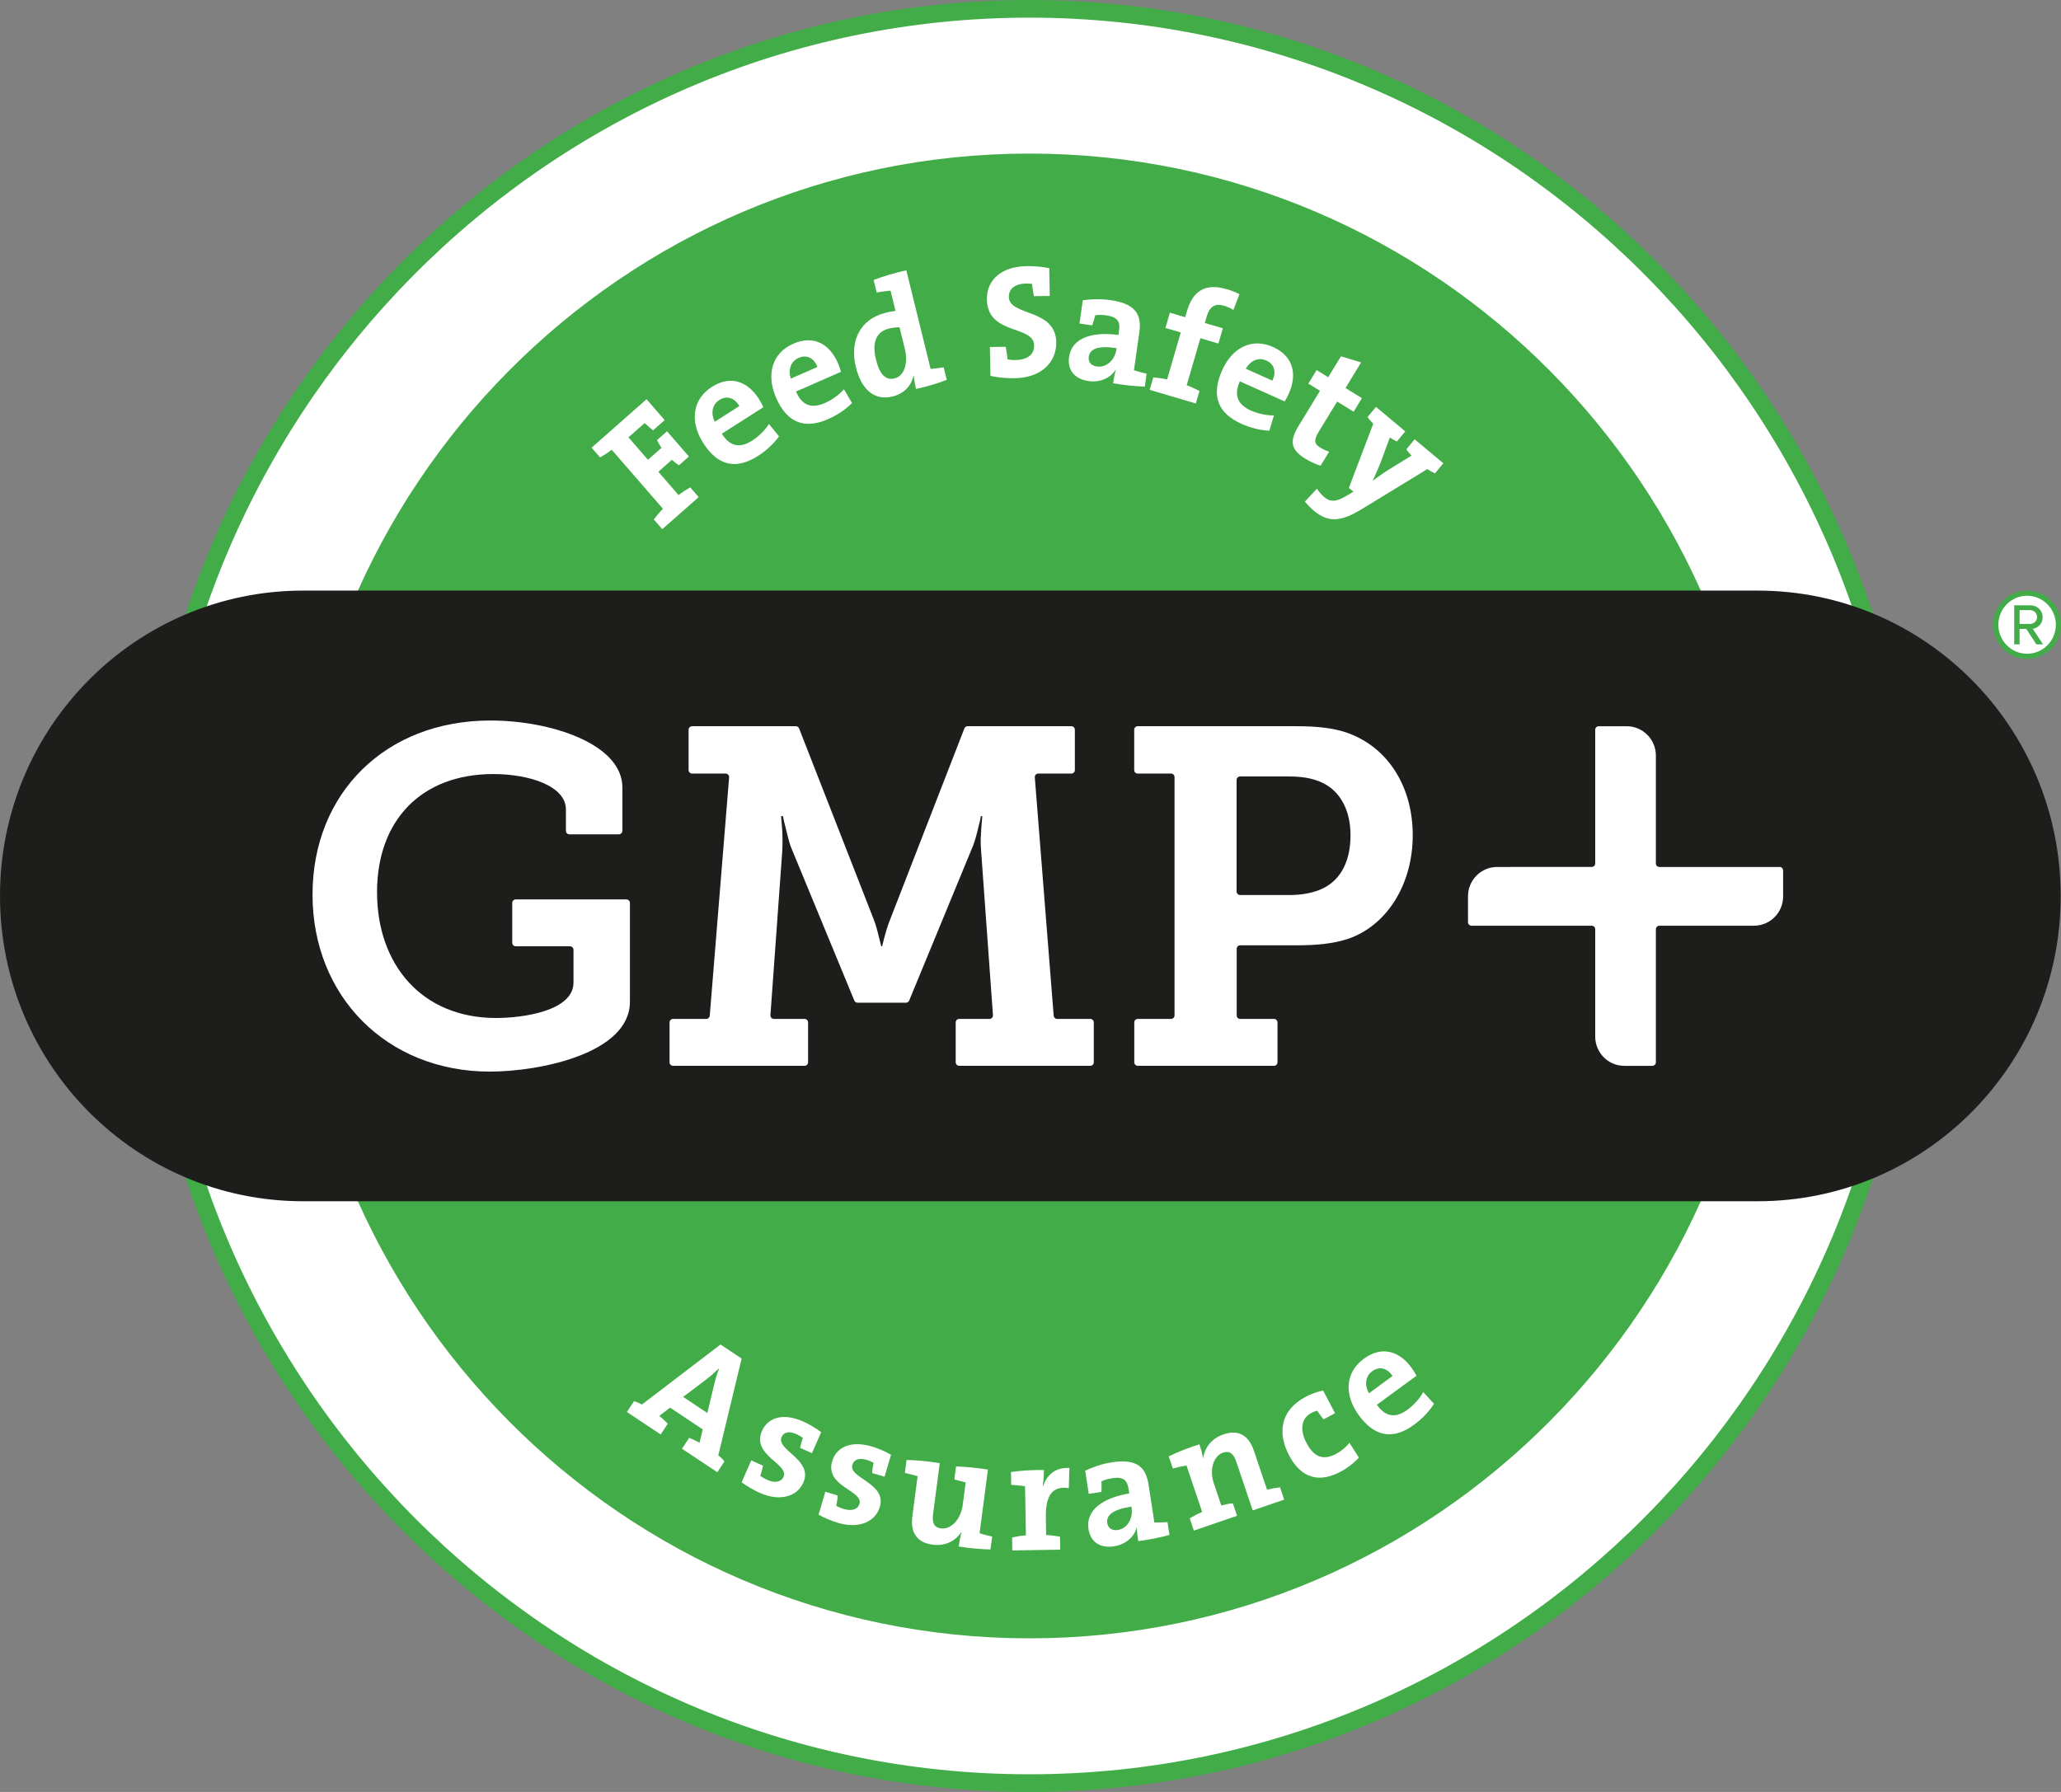 <svg width="69" height="60" viewBox="0 0 69 60" fill="none" xmlns="http://www.w3.org/2000/svg">
<rect x="0" y="0" width="69" height="60" fill="#808080" stroke="none"/>
<g clip-path="url(#clip0_5801_10199)">
<path d="M68.929 20.913C68.929 21.501 68.456 21.979 67.871 21.979C67.286 21.979 66.812 21.502 66.812 20.913C66.812 20.323 67.286 19.846 67.871 19.846C68.456 19.846 68.929 20.323 68.929 20.913Z" fill="white"/>
<path d="M63.921 30C63.921 46.403 50.731 59.7 34.462 59.7C18.193 59.7 5.005 46.403 5.005 30C5.005 13.598 18.193 0.299 34.462 0.299C50.731 0.299 63.921 13.598 63.921 30Z" fill="white"/>
<path d="M34.462 0.591C50.546 0.591 63.631 13.784 63.631 30C63.631 46.216 50.546 59.409 34.462 59.409C18.378 59.409 5.293 46.216 5.293 30C5.293 13.784 18.378 0.591 34.462 0.591ZM34.462 0C18.055 0 4.707 13.458 4.707 30C4.707 46.542 18.055 60 34.462 60C50.87 60 64.218 46.542 64.218 30C64.218 13.458 50.868 0 34.462 0Z" fill="#42AC48"/>
<path d="M59.116 30C59.116 43.729 48.077 54.857 34.461 54.857C20.844 54.857 9.807 43.727 9.807 30C9.807 16.273 20.846 5.142 34.462 5.142C48.079 5.142 59.117 16.271 59.117 30H59.116Z" fill="#42AC48"/>
<path d="M21.864 14.41C21.768 14.331 21.674 14.256 21.582 14.166L21.04 14.643L21.692 15.395L22.146 14.996C22.087 14.912 22.037 14.821 21.997 14.735L22.331 14.441L23.064 15.286L22.731 15.58C22.651 15.529 22.573 15.47 22.494 15.396L22.041 15.796L22.717 16.576C22.844 16.479 22.985 16.388 23.107 16.318L23.391 16.645L22.172 17.719L21.888 17.392C21.975 17.28 22.081 17.15 22.195 17.036L20.48 15.059C20.353 15.158 20.212 15.247 20.09 15.317L19.806 14.99L21.646 13.367L22.252 14.067L21.863 14.41H21.864Z" fill="white"/>
<path d="M25.555 13.636L24.167 14.522C24.429 14.947 24.765 15.02 25.179 14.755C25.4 14.614 25.607 14.412 25.744 14.197L26.081 14.612C25.902 14.861 25.651 15.092 25.37 15.27C24.658 15.724 24.037 15.618 23.537 14.824C23.103 14.134 23.162 13.383 23.834 12.954C24.487 12.536 25.058 12.803 25.41 13.362C25.459 13.44 25.511 13.533 25.557 13.637L25.555 13.636ZM24.083 13.393C23.844 13.545 23.789 13.829 23.929 14.123L24.753 13.596C24.585 13.31 24.326 13.239 24.083 13.394V13.393Z" fill="white"/>
<path d="M28.156 12.45L26.65 13.109C26.843 13.571 27.163 13.694 27.613 13.496C27.852 13.392 28.088 13.224 28.255 13.033L28.524 13.496C28.31 13.713 28.024 13.902 27.722 14.035C26.949 14.374 26.352 14.172 25.979 13.31C25.656 12.56 25.829 11.828 26.559 11.509C27.267 11.199 27.79 11.55 28.052 12.155C28.088 12.239 28.125 12.34 28.156 12.45ZM26.738 11.982C26.479 12.095 26.381 12.367 26.473 12.678L27.368 12.287C27.246 11.976 27.001 11.868 26.736 11.983L26.738 11.982Z" fill="white"/>
<path d="M30.668 13.023C30.636 12.893 30.605 12.724 30.591 12.577L30.581 12.58C30.517 12.9 30.283 13.175 29.89 13.274C29.264 13.431 28.836 13.034 28.654 12.293C28.438 11.417 28.795 10.685 29.649 10.472C29.758 10.445 29.863 10.424 29.981 10.411L29.814 9.732C29.685 9.742 29.503 9.766 29.351 9.793L29.247 9.375C29.564 9.253 29.962 9.135 30.343 9.051L31.156 12.353C31.285 12.343 31.462 12.32 31.593 12.299L31.697 12.717C31.407 12.834 31.012 12.95 30.668 13.024V13.023ZM30.115 10.957C29.989 10.961 29.872 10.974 29.758 11.002C29.38 11.097 29.17 11.405 29.328 12.045C29.448 12.531 29.649 12.745 29.95 12.67C30.296 12.583 30.403 12.126 30.293 11.681L30.114 10.956L30.115 10.957Z" fill="white"/>
<path d="M33.981 12.663C33.688 12.668 33.404 12.641 33.158 12.586L33.141 11.619L33.669 11.611C33.698 11.766 33.722 11.911 33.734 12.034C33.809 12.048 33.905 12.058 33.985 12.056C34.359 12.051 34.627 11.901 34.622 11.567C34.611 10.874 33.06 11.234 33.04 10.024C33.03 9.38 33.517 8.925 34.37 8.911C34.641 8.907 34.877 8.929 35.128 8.979L35.144 9.909L34.616 9.917C34.587 9.778 34.563 9.628 34.55 9.505C34.507 9.501 34.427 9.491 34.364 9.493C33.96 9.5 33.771 9.686 33.775 9.943C33.786 10.593 35.343 10.319 35.362 11.458C35.373 12.141 34.844 12.649 33.981 12.663Z" fill="white"/>
<path d="M37.266 12.83C37.288 12.676 37.316 12.517 37.357 12.381L37.352 12.376C37.183 12.655 36.832 12.816 36.44 12.759C35.965 12.69 35.73 12.378 35.791 11.952C35.882 11.319 36.549 11.096 37.443 11.216L37.466 11.056C37.506 10.774 37.415 10.614 37.046 10.561C36.92 10.543 36.786 10.538 36.669 10.555C36.643 10.66 36.605 10.78 36.566 10.894L36.139 10.832L36.251 10.054C36.536 10.015 36.857 10.002 37.189 10.05C38.038 10.174 38.227 10.555 38.143 11.135L37.963 12.397C38.086 12.436 38.252 12.483 38.388 12.512L38.327 12.944C38.014 12.937 37.606 12.893 37.264 12.833L37.266 12.83ZM37.38 11.656C36.746 11.563 36.486 11.688 36.45 11.944C36.426 12.114 36.525 12.243 36.72 12.271C37.053 12.32 37.325 12.04 37.372 11.714L37.38 11.656Z" fill="white"/>
<path d="M41.296 10.38C41.184 10.308 41.07 10.263 40.972 10.235C40.685 10.15 40.499 10.257 40.399 10.597L40.336 10.815L40.94 10.992L40.791 11.503L40.187 11.325L39.73 12.899C39.881 12.954 40.033 13.027 40.157 13.092L40.035 13.51L38.49 13.054L38.611 12.636C38.751 12.649 38.917 12.67 39.074 12.705L39.53 11.132L39.018 10.981L39.166 10.47L39.678 10.621L39.739 10.415C39.94 9.718 40.377 9.478 41.072 9.683C41.211 9.724 41.351 9.776 41.495 9.852L41.292 10.38H41.296Z" fill="white"/>
<path d="M43.01 13.441L41.509 12.769C41.303 13.223 41.429 13.545 41.877 13.746C42.117 13.851 42.398 13.914 42.651 13.909L42.496 14.421C42.192 14.409 41.862 14.326 41.56 14.19C40.79 13.846 40.532 13.266 40.912 12.406C41.24 11.66 41.891 11.293 42.618 11.618C43.323 11.934 43.421 12.56 43.155 13.164C43.119 13.248 43.07 13.343 43.01 13.441ZM42.394 12.071C42.135 11.955 41.872 12.066 41.707 12.346L42.598 12.745C42.742 12.445 42.657 12.189 42.394 12.071Z" fill="white"/>
<path d="M43.704 15.361C43.204 15.051 43.162 14.771 43.487 14.241L44.192 13.086L43.802 12.844L44.079 12.391L44.465 12.631L44.894 11.931L45.569 12.135L45.046 12.992L45.595 13.333L45.318 13.786L44.767 13.445L44.157 14.442C43.978 14.736 43.996 14.86 44.195 14.984C44.29 15.044 44.404 15.094 44.499 15.123L44.211 15.594C44.042 15.54 43.861 15.458 43.702 15.36L43.704 15.361Z" fill="white"/>
<path d="M47.786 15.707L45.581 17.053C44.853 17.498 44.441 17.484 43.975 17.091C43.889 17.02 43.768 16.897 43.687 16.794L44.09 16.363C44.17 16.486 44.25 16.574 44.345 16.653C44.521 16.801 44.72 16.821 45.078 16.603L45.312 16.464L45.159 16.337L45.974 14.189C45.903 14.116 45.835 14.038 45.786 13.962L46.066 13.623L47.046 14.444L46.766 14.783C46.686 14.745 46.611 14.703 46.53 14.648L46.251 15.407C46.163 15.641 46.069 15.855 45.959 16.091L45.963 16.094C46.143 15.958 46.392 15.783 46.64 15.634L47.256 15.256C47.189 15.187 47.134 15.119 47.082 15.047L47.361 14.708L48.321 15.512L48.041 15.851C47.954 15.813 47.87 15.764 47.786 15.707Z" fill="white"/>
<path d="M22.834 48.507L23.072 48.144C23.177 48.188 23.312 48.246 23.421 48.305L23.527 47.861L22.433 47.132L22.073 47.409C22.169 47.487 22.274 47.588 22.357 47.669L22.119 48.031L20.988 47.279L21.226 46.916C21.312 46.941 21.412 46.983 21.491 47.028L24.122 45.019L24.829 45.49L24.048 48.731C24.121 48.786 24.198 48.862 24.253 48.933L24.016 49.296L22.831 48.508L22.834 48.507ZM23.901 46.389C23.948 46.188 24.002 46.011 24.077 45.817L24.073 45.814C23.934 45.947 23.775 46.092 23.601 46.222L22.871 46.773L23.681 47.312L23.902 46.389H23.901Z" fill="white"/>
<path d="M25.432 49.984C25.247 49.901 25.009 49.766 24.829 49.632L25.151 48.899L25.546 49.076C25.526 49.184 25.491 49.304 25.453 49.417C25.515 49.462 25.608 49.516 25.685 49.551C25.933 49.663 26.151 49.63 26.233 49.448C26.42 49.02 25.152 48.723 25.509 47.913C25.704 47.471 26.209 47.292 26.896 47.6C27.077 47.68 27.295 47.807 27.492 47.954L27.183 48.657L26.788 48.48C26.806 48.371 26.843 48.252 26.878 48.144C26.816 48.099 26.732 48.05 26.669 48.022C26.406 47.903 26.237 47.957 26.166 48.119C25.975 48.551 27.233 48.874 26.896 49.64C26.686 50.117 26.104 50.286 25.432 49.984Z" fill="white"/>
<path d="M28.048 50.988C27.853 50.93 27.602 50.827 27.405 50.717L27.631 49.949L28.045 50.073C28.041 50.183 28.021 50.308 27.997 50.423C28.065 50.46 28.164 50.501 28.245 50.526C28.506 50.604 28.718 50.545 28.774 50.354C28.906 49.905 27.61 49.777 27.86 48.928C27.996 48.465 28.473 48.221 29.194 48.435C29.383 48.492 29.616 48.589 29.831 48.709L29.614 49.445L29.2 49.323C29.204 49.213 29.224 49.088 29.246 48.978C29.179 48.942 29.091 48.904 29.023 48.884C28.748 48.802 28.587 48.877 28.536 49.046C28.403 49.499 29.691 49.654 29.456 50.457C29.309 50.957 28.755 51.199 28.049 50.989L28.048 50.988Z" fill="white"/>
<path d="M32.097 51.783C32.115 51.651 32.146 51.453 32.191 51.313L32.181 51.306C31.981 51.6 31.645 51.778 31.216 51.72C30.625 51.641 30.485 51.231 30.545 50.767L30.721 49.429C30.596 49.391 30.43 49.348 30.294 49.318L30.35 48.886C30.662 48.889 31.071 48.927 31.462 48.991L31.239 50.691C31.203 50.968 31.254 51.144 31.503 51.176C31.846 51.222 32.168 50.863 32.23 50.4L32.329 49.638C32.226 49.609 32.08 49.568 31.95 49.54L32.007 49.102C32.324 49.112 32.711 49.147 33.075 49.206L32.795 51.339C32.92 51.377 33.081 51.421 33.217 51.449L33.159 51.881C32.847 51.876 32.438 51.838 32.096 51.782L32.097 51.783Z" fill="white"/>
<path d="M35.786 49.83C35.242 49.737 35.001 50.065 35.014 50.805L35.023 51.397C35.183 51.405 35.35 51.429 35.488 51.453L35.495 51.888L33.891 51.914L33.884 51.48C34.023 51.45 34.187 51.42 34.346 51.408L34.318 49.764C34.189 49.744 34.009 49.726 33.853 49.719L33.846 49.288C34.181 49.239 34.591 49.216 34.948 49.221C34.951 49.36 34.938 49.575 34.909 49.764H34.919C35.04 49.424 35.292 49.123 35.803 49.153L35.782 49.83H35.786Z" fill="white"/>
<path d="M38.107 51.601C38.084 51.448 38.063 51.287 38.063 51.146L38.058 51.141C37.977 51.459 37.685 51.716 37.296 51.776C36.822 51.85 36.505 51.621 36.441 51.196C36.345 50.564 36.918 50.154 37.807 50.005L37.782 49.846C37.739 49.564 37.607 49.438 37.237 49.495C37.111 49.514 36.983 49.551 36.876 49.599C36.882 49.708 36.879 49.833 36.876 49.953L36.45 50.02L36.331 49.243C36.592 49.121 36.895 49.013 37.228 48.963C38.076 48.831 38.366 49.139 38.454 49.719L38.647 50.979C38.776 50.98 38.948 50.975 39.086 50.965L39.154 51.395C38.854 51.48 38.45 51.559 38.105 51.603L38.107 51.601ZM37.877 50.446C37.245 50.544 37.032 50.741 37.07 50.996C37.096 51.167 37.229 51.26 37.424 51.229C37.755 51.178 37.934 50.828 37.886 50.504L37.877 50.446Z" fill="white"/>
<path d="M41.394 48.957C41.305 48.693 41.18 48.559 40.945 48.641C40.618 48.754 40.487 49.218 40.636 49.66L40.888 50.408C41.012 50.377 41.154 50.344 41.275 50.337L41.415 50.753L39.968 51.25L39.83 50.838C39.951 50.767 40.1 50.688 40.247 50.626L39.722 49.07C39.593 49.091 39.415 49.129 39.266 49.17L39.128 48.764C39.432 48.614 39.816 48.466 40.157 48.36C40.196 48.477 40.255 48.685 40.275 48.826L40.28 48.829C40.331 48.477 40.553 48.168 40.962 48.027C41.526 47.834 41.832 48.137 41.981 48.58L42.42 49.883C42.57 49.842 42.724 49.818 42.854 49.801L42.993 50.213L41.939 50.574L41.393 48.957H41.394Z" fill="white"/>
<path d="M44.881 49.277C44.198 49.643 43.581 49.534 43.158 48.733C42.77 47.996 42.85 47.23 43.708 46.771C43.886 46.675 44.1 46.599 44.296 46.56L44.696 47.319L44.31 47.526C44.23 47.422 44.157 47.327 44.097 47.237C44.03 47.248 43.957 47.282 43.891 47.317C43.567 47.491 43.506 47.87 43.74 48.316C43.968 48.75 44.268 48.929 44.738 48.678C44.903 48.59 45.071 48.45 45.178 48.309L45.495 48.809C45.334 48.974 45.147 49.135 44.879 49.279L44.881 49.277Z" fill="white"/>
<path d="M47.424 46.064L46.096 47.036C46.382 47.444 46.721 47.494 47.119 47.204C47.33 47.049 47.525 46.835 47.648 46.612L48.009 47.004C47.846 47.262 47.608 47.509 47.341 47.705C46.66 48.205 46.034 48.138 45.485 47.378C45.008 46.718 45.019 45.965 45.662 45.494C46.287 45.037 46.872 45.264 47.257 45.799C47.312 45.872 47.369 45.962 47.422 46.064H47.424ZM45.94 45.914C45.711 46.083 45.674 46.369 45.832 46.651L46.62 46.073C46.436 45.796 46.172 45.744 45.94 45.913V45.914Z" fill="white"/>
<path d="M68.99 29.999C68.99 35.646 64.447 40.222 58.843 40.222H10.149C4.544 40.222 0 35.646 0 29.999C0 24.353 4.544 19.775 10.149 19.775H58.842C64.446 19.775 68.989 24.353 68.989 29.999H68.99Z" fill="#1D1D1B"/>
<path d="M66.733 20.918C66.733 20.282 67.239 19.775 67.865 19.775C68.491 19.775 68.999 20.282 68.999 20.918C68.999 21.555 68.496 22.061 67.865 22.061C67.234 22.061 66.733 21.549 66.733 20.918ZM66.903 20.918C66.903 21.452 67.33 21.889 67.865 21.889C68.4 21.889 68.828 21.452 68.828 20.918C68.828 20.385 68.394 19.948 67.865 19.948C67.336 19.948 66.903 20.379 66.903 20.918ZM67.838 21.058H67.614V21.576H67.434V20.267H67.963C68.192 20.267 68.384 20.422 68.384 20.666C68.384 20.956 68.128 21.054 68.052 21.054L68.4 21.576H68.176L67.838 21.058ZM67.614 20.427V20.892H67.963C68.086 20.892 68.198 20.8 68.198 20.666C68.198 20.519 68.086 20.429 67.963 20.429H67.614V20.427Z" fill="#42AC48"/>
<path d="M16.422 24.125C18.438 24.125 20.837 24.91 20.837 26.368V27.818C20.837 27.883 20.784 27.936 20.72 27.936H19.062C18.998 27.936 18.946 27.883 18.946 27.818V27.103C18.946 26.318 17.723 25.918 16.515 25.918C14.116 25.918 12.623 27.456 12.623 29.874C12.623 32.293 14.116 34.086 16.61 34.086C17.516 34.086 19.2 33.847 19.2 32.901V31.802C19.2 31.737 19.146 31.685 19.082 31.685H17.267C17.202 31.685 17.149 31.631 17.149 31.568V30.233C17.149 30.168 17.201 30.116 17.267 30.116H20.973C21.036 30.116 21.089 30.168 21.089 30.233V33.543C21.089 35.273 18.07 35.881 16.403 35.881C12.941 35.881 10.463 33.351 10.463 29.955C10.463 26.558 12.909 24.125 16.419 24.125" fill="white"/>
<path d="M22.535 34.117H23.645C23.706 34.117 23.757 34.071 23.762 34.009L24.41 26.029C24.416 25.961 24.361 25.902 24.293 25.902H23.17C23.106 25.902 23.053 25.848 23.053 25.785V24.434C23.053 24.369 23.105 24.316 23.17 24.316H26.644C26.692 24.316 26.735 24.346 26.753 24.391L29.233 30.738C29.345 31.01 29.392 31.25 29.439 31.427L29.502 31.683H29.534L29.597 31.427C29.645 31.25 29.708 31.01 29.82 30.738L32.286 24.391C32.303 24.346 32.346 24.316 32.394 24.316H35.867C35.932 24.316 35.985 24.369 35.985 24.434V25.785C35.985 25.85 35.932 25.902 35.867 25.902H34.76C34.693 25.902 34.639 25.96 34.644 26.029L35.276 34.009C35.281 34.069 35.331 34.117 35.392 34.117H36.502C36.565 34.117 36.619 34.17 36.619 34.234V35.569C36.619 35.634 36.566 35.687 36.502 35.687H32.112C32.049 35.687 31.996 35.634 31.996 35.569V34.234C31.996 34.17 32.048 34.117 32.112 34.117H33.126C33.194 34.117 33.248 34.06 33.243 33.99L32.839 28.383C32.823 28.175 32.839 27.919 32.854 27.711L32.886 27.327H32.839C32.823 27.439 32.791 27.567 32.759 27.68C32.711 27.887 32.648 28.144 32.569 28.336L30.439 33.501C30.42 33.544 30.377 33.574 30.329 33.574H28.707C28.66 33.574 28.618 33.546 28.601 33.501L26.469 28.336C26.406 28.144 26.34 27.887 26.294 27.68C26.262 27.567 26.23 27.439 26.213 27.327H26.15L26.182 27.711C26.201 27.94 26.203 28.312 26.186 28.542L25.793 33.99C25.789 34.06 25.842 34.117 25.911 34.117H26.938C27.001 34.117 27.054 34.17 27.054 34.234V35.569C27.054 35.634 27.001 35.687 26.938 35.687H22.534C22.469 35.687 22.416 35.634 22.416 35.569V34.234C22.416 34.17 22.469 34.117 22.534 34.117" fill="white"/>
<path d="M38.089 34.117H39.206C39.27 34.117 39.322 34.065 39.322 34V26.02C39.322 25.956 39.27 25.902 39.206 25.902H38.089C38.024 25.902 37.972 25.85 37.972 25.785V24.434C37.972 24.369 38.024 24.316 38.089 24.316H43.372C44.056 24.316 44.723 24.364 45.278 24.605C46.502 25.117 47.297 26.366 47.297 27.968C47.297 29.569 46.471 30.962 45.154 31.428C44.627 31.604 44.056 31.652 43.421 31.652H41.52C41.456 31.652 41.403 31.704 41.403 31.769V34C41.403 34.065 41.456 34.117 41.52 34.117H42.653C42.717 34.117 42.769 34.17 42.769 34.234V35.569C42.769 35.634 42.716 35.687 42.653 35.687H38.09C38.026 35.687 37.974 35.633 37.974 35.569V34.234C37.974 34.17 38.026 34.117 38.09 34.117M43.148 29.97C43.609 29.97 43.991 29.89 44.292 29.746C44.912 29.442 45.214 28.8 45.214 27.968C45.214 27.183 44.912 26.575 44.387 26.27C44.084 26.094 43.69 25.998 43.163 25.998H41.518C41.453 25.998 41.4 26.05 41.4 26.115V29.852C41.4 29.917 41.453 29.969 41.518 29.969H43.148V29.97Z" fill="white"/>
<path d="M50.542 29.028H53.289C53.354 29.028 53.406 28.975 53.406 28.91V24.434C53.406 24.37 53.459 24.317 53.522 24.317H54.461C55 24.317 55.437 24.758 55.437 25.301V28.912C55.437 28.977 55.488 29.029 55.554 29.029H59.581C59.645 29.029 59.697 29.081 59.697 29.146V30.014C59.697 30.557 59.26 30.996 58.721 30.996H55.554C55.49 30.996 55.437 31.05 55.437 31.115V35.571C55.437 35.636 55.385 35.688 55.319 35.688H54.38C53.841 35.688 53.406 35.249 53.406 34.706V31.115C53.406 31.05 53.354 30.996 53.289 30.996H49.264C49.2 30.996 49.147 30.944 49.147 30.879V30.011C49.147 29.468 49.583 29.029 50.122 29.029H50.542V29.028Z" fill="white"/>
</g>
<defs>
<clipPath id="clip0_5801_10199">
<rect width="69" height="60" fill="white"/>
</clipPath>
</defs>
</svg>
